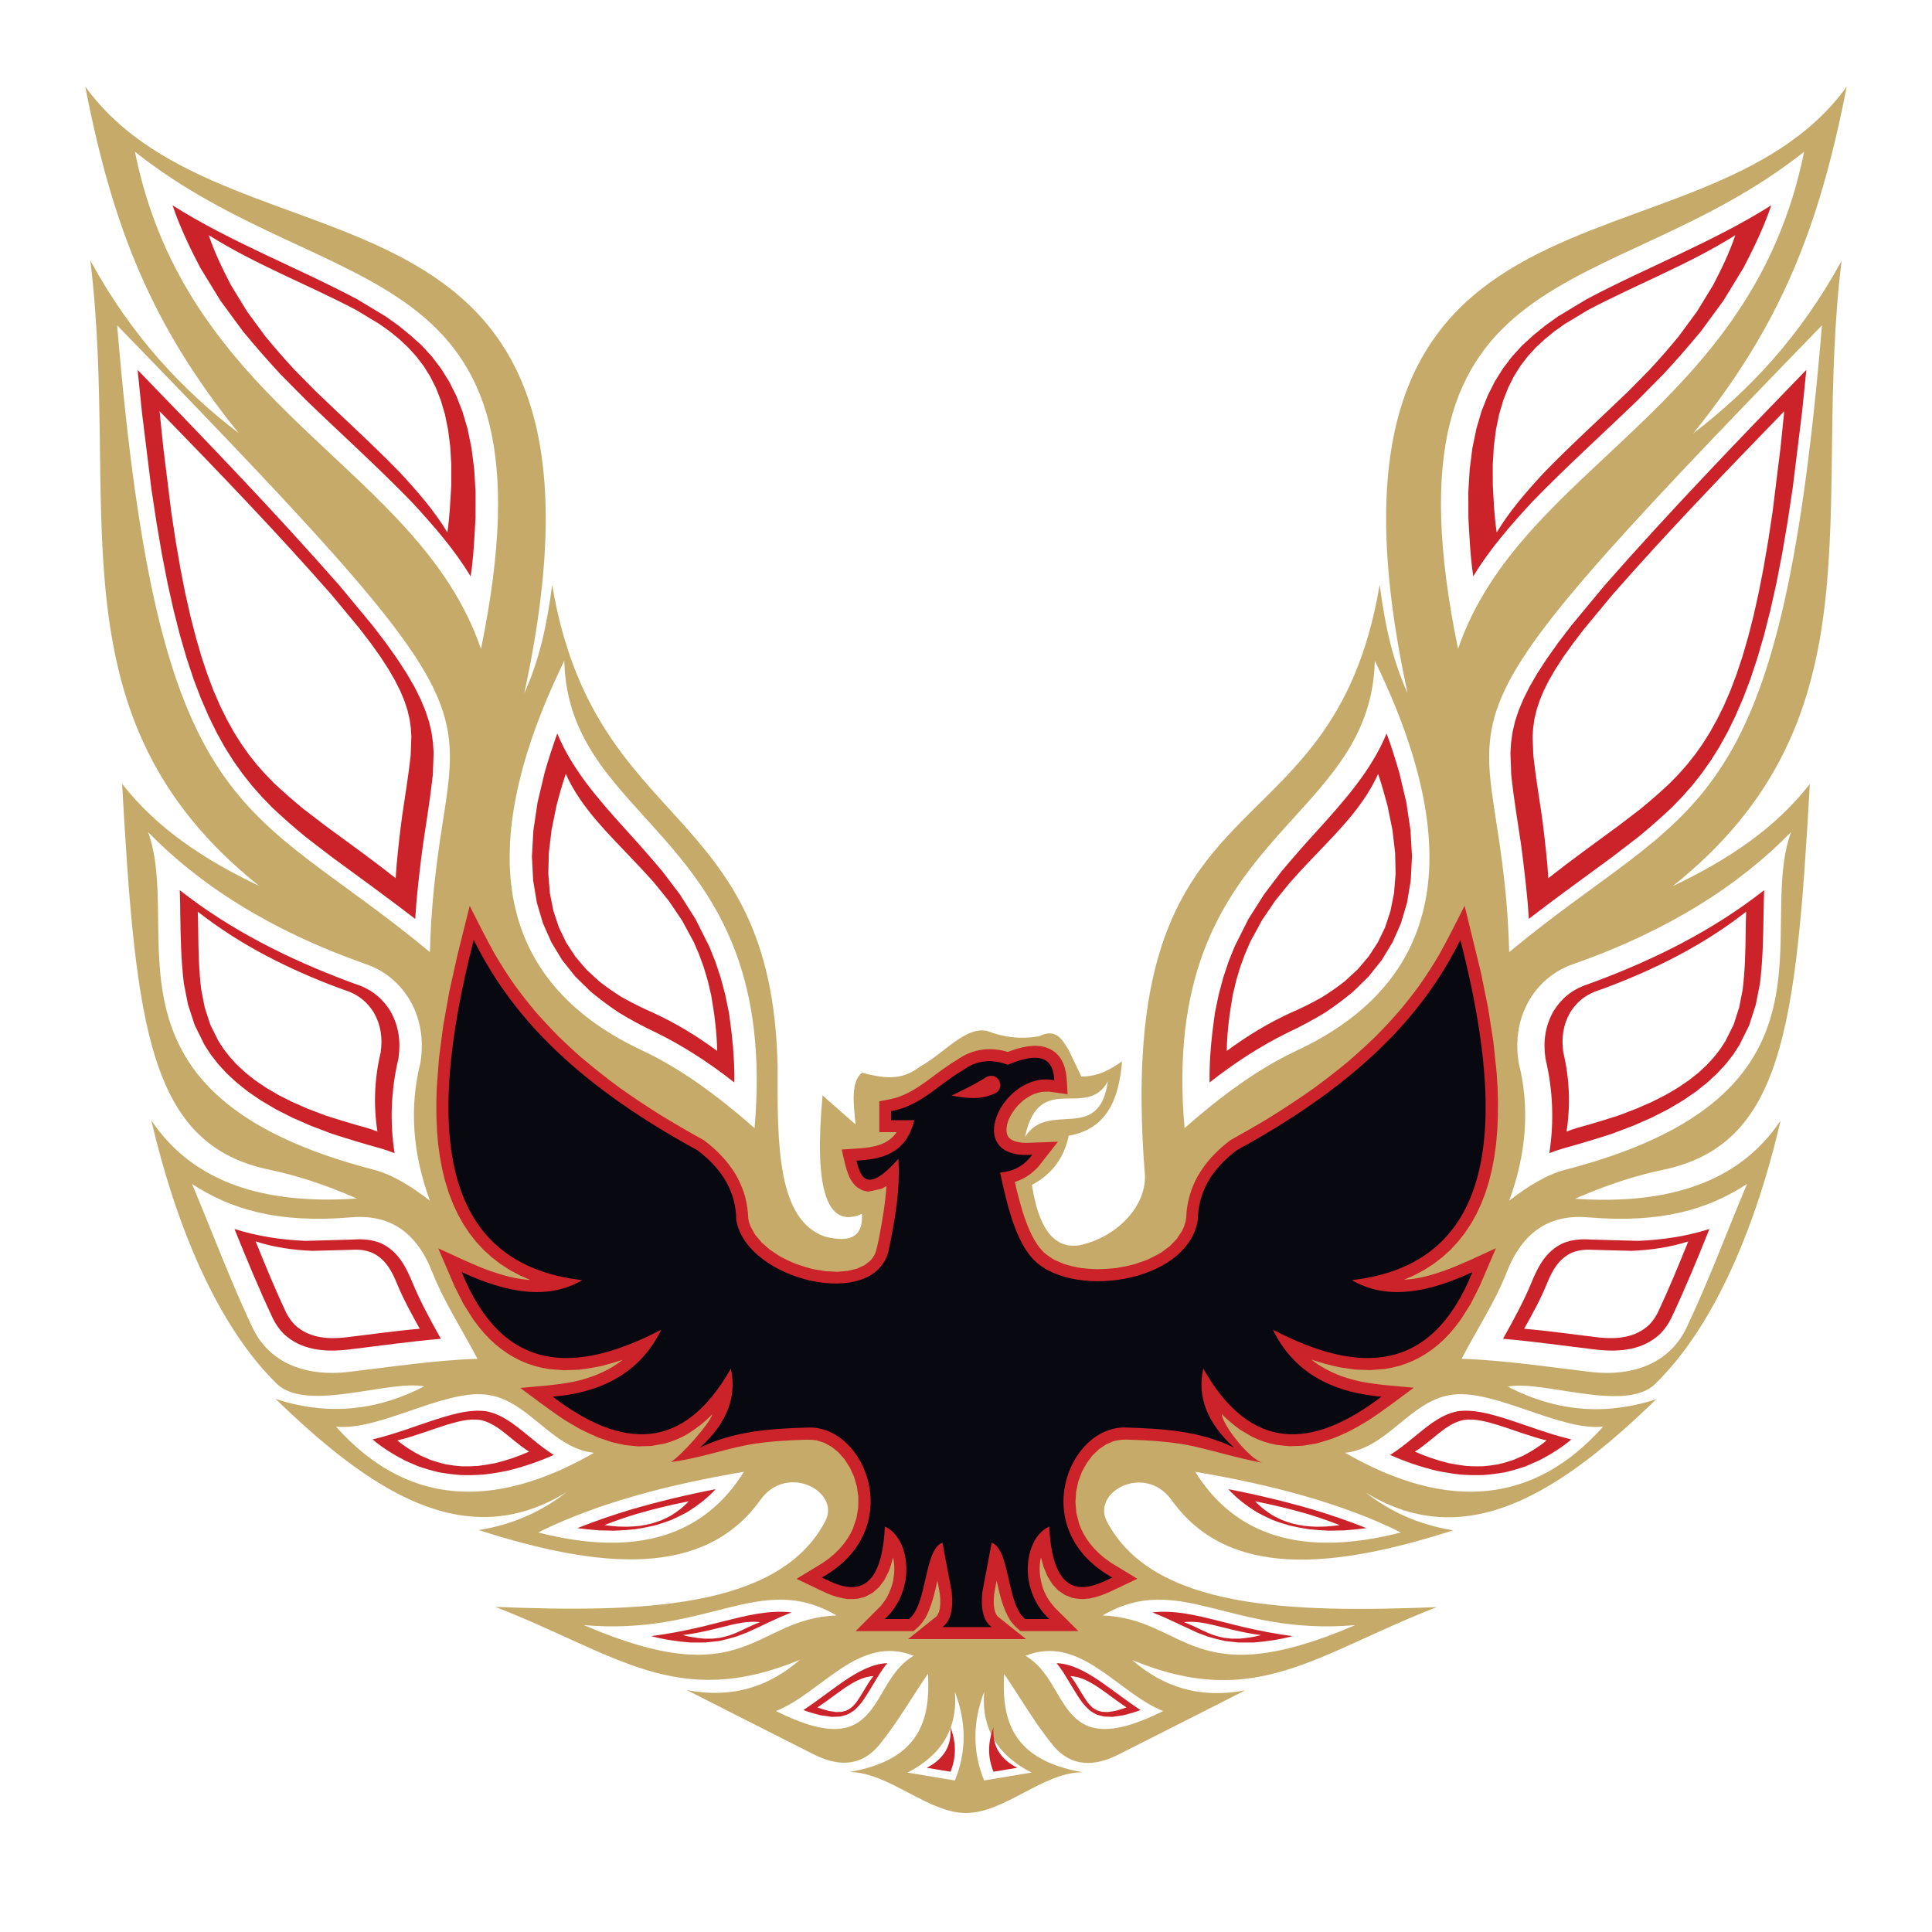 <?xml version="1.0" encoding="utf-8"?>
<!-- Generator: Adobe Illustrator 26.1.0, SVG Export Plug-In . SVG Version: 6.00 Build 0)  -->
<svg version="1.1" id="Laag_1" xmlns="http://www.w3.org/2000/svg" xmlns:xlink="http://www.w3.org/1999/xlink" x="0px" y="0px"
	 viewBox="0 0 2500 2500" style="enable-background:new 0 0 2500 2500;" xml:space="preserve">
<style type="text/css">
	.st0{fill-rule:evenodd;clip-rule:evenodd;fill:#C6AA6A;}
	.st1{fill-rule:evenodd;clip-rule:evenodd;fill:#CC2229;}
	.st2{fill-rule:evenodd;clip-rule:evenodd;fill:#080811;}
</style>
<g>
	<path class="st0" d="M1250,2346c49.3,0.3,100.2-53,151.1-52.7c-91.9-15.9-105-67.8-101.8-127.3c20.8,30.5,39.2,62.7,62.4,91.4
		c24.9,30.8,55.9,27.9,85.4,13.1c54.8-27.6,109.5-55.5,164.2-83.2c-59.1,11.3-106.6-4.6-146.2-39.2c159.6,66,237.2-7.6,394.1-68.5
		c-188.1,7.5-367.3,2.9-426.9-110.9c-20.1-38.3,49-75.6,83.7-27.7c73,102.3,208.8,89.2,364.5,39.2c-45.5-7.3-82.4-24.7-113.3-48.9
		c131.3,80.8,254.5-2.9,376-120.7c-61.7,20.1-125.4,18.1-192.1-16.3c44.2-9.1,152,34.3,190.6-3.4c79.1-77.1,132-209.9,162.4-340.9
		c-54.2,81.1-147,109.2-266,101.2c42.1-18.5,79.2-30.2,113.2-37.3c155.4-32.4,172.9-183,190.6-499.4
		c-45.1,58-107.3,98.9-177.3,132.1c272.9-217.7,179.2-487.4,218.4-809.2c-53.6,98.3-119.7,168.1-192.1,223.5
		c112.5-139.1,163-265.3,198.7-448.7c-189.4,261.6-722.8,71.8-568.2,784.7c-20.2-44.1-29.8-91.6-36.1-140.3
		c-62,367.8-346.5,228.5-303.8,763.5c2,41.3-37,81.5-85.4,91.4c-34,4.7-52.6-25.1-60.8-78.3c27.3-14.4,41.9-36.4,47.6-63.6
		c49.2-8.5,65.1-47,69-96.2c-15.1,10.5-31,19.8-52.6,19.6l-16.4-34.3c-8.5-13.5-16.1-28.5-37.8-18c-22.4,4.3-44.9,2.1-67.3-6.5
		c-28.1-7.2-58,30.5-87,45.7c-25.2,20.1-50.4,14.6-75.5,8.2c-14.6,12.2-10.8,40-8.2,66.9l-42.7-37.5c-11,118.3,4.2,173.7,50.9,153.3
		c2,30.1-16,37.5-47.6,29.4c-62.3-21.5-61.8-119.7-61.5-220.4c-6.9-345-237.1-299.4-291.7-623c-6.3,48.7-15.9,96.2-36.1,140.3
		C833.1,183.7,299.7,373.6,110.3,112C146,295.3,196.5,421.5,309,560.6c-72.4-55.4-138.6-125.2-192.1-223.5
		c39.1,321.7-54.5,591.5,218.4,809.2c-70-33.2-132.3-74.2-177.3-132.1c17.7,316.4,35.3,467,190.6,499.4c34,7.1,71.1,18.8,113.2,37.3
		c-119.1,8.1-211.8-20.1-266-101.2c30.5,131,83.4,263.8,162.4,340.9c38.6,37.6,146.4-5.7,190.6,3.4
		c-66.7,34.4-130.4,36.4-192.1,16.3c121.6,117.8,244.8,201.5,376.1,120.7c-30.9,24.2-67.8,41.6-113.3,48.9
		c155.8,50,291.5,63.1,364.6-39.2c34.8-47.9,103.8-10.6,83.8,27.7c-59.7,113.8-238.9,118.5-427,110.9
		c156.9,60.9,234.5,134.5,394.1,68.5c-39.6,34.6-87.1,50.5-146.2,39.2c54.7,27.7,109.4,55.6,164.2,83.2
		c29.5,14.8,60.5,17.7,85.4-13.1c23.2-28.7,41.6-60.9,62.4-91.4c3.2,59.5-9.9,111.4-101.8,127.3
		C1149.8,2293,1200.7,2346.2,1250,2346L1250,2346z M2334.5,196.4c-252.2,200-554.7,123.2-447.8,643.2
		C1968.3,602.1,2266.8,532.4,2334.5,196.4z M1952.9,1232c239.5-198.9,350.5-158.6,404.7-811C1790.3,1005.3,1943.1,877.1,1952.9,1232
		z M1952.9,1553.7c22.6-61.6,26.7-121.1,12.3-178.5c-10.3-62.8,24.1-112.1,70.8-127.7c124-43.7,215-102.5,281.6-170.8
		c-46.7,128.8,80.5,340.6-292.4,437C2001.1,1520.1,1977,1535,1952.9,1553.7z M2260.6,1532.1c-50.4,32.7-110.2,51.2-206.2,43.1
		c-49.1-4.1-84.1,18.6-104.6,70.8c-15.5,39.3-39,74.9-58.5,112.3c55.4,1.8,110.3,10.3,166.2,16.9c59.7,7,104.2-14,124.7-56.9
		C2211.1,1657.5,2234.5,1594.2,2260.6,1532.1L2260.6,1532.1z M1546.6,1904.5c51,81.8,137.3,111.6,266.2,78.5
		C1737.5,1945.6,1646.5,1921.4,1546.6,1904.5z M1740.5,1879.9c133.9,77,245.2,65.7,333.9-33.8c-55.7,5.6-137.5-47.2-193.1-41.6
		C1825.6,1810.2,1796.2,1874.3,1740.5,1879.9L1740.5,1879.9z M1532.8,1459.8c-33.4-383.2,241-387.8,246.2-604.8
		c127.5,262,75.9,421.9-101.6,504.7C1627.8,1383,1579.4,1418.7,1532.8,1459.8L1532.8,1459.8z M1273.5,2189.2
		c-15.1,39.7-15.1,77.9,0,114.7l61.3-10.2C1290.2,2270.9,1269.7,2236.1,1273.5,2189.2z M1326.9,2142.6
		c70.8-28.4,118.8,47.7,178.2,71.5C1365.1,2284.2,1386.3,2176.3,1326.9,2142.6L1326.9,2142.6z M1426.8,2090.4
		c98.7-57.8,164.6,26.6,326.9,12.5C1541.4,2194.1,1535.8,2094.6,1426.8,2090.4z M174.6,196.4c252.2,200,554.7,123.2,447.8,643.3
		C540.9,602.1,242.4,532.4,174.6,196.4L174.6,196.4z M556.3,1232c-239.5-198.9-350.5-158.5-404.7-811
		C718.9,1005.3,566,877.1,556.3,1232L556.3,1232z M556.3,1553.7c-22.6-61.6-26.7-121.1-12.3-178.5c10.3-62.8-24.1-112.1-70.8-127.7
		c-124-43.7-215.1-102.5-281.6-170.8c46.7,128.8-80.5,340.6,292.4,437C508.1,1520.1,532.2,1535,556.3,1553.7L556.3,1553.7z
		 M248.5,1532.1c50.4,32.7,110.2,51.2,206.2,43.1c49.1-4.1,84.1,18.6,104.6,70.8c15.5,39.3,39,74.9,58.5,112.3
		c-55.4,1.8-110.3,10.3-166.2,16.9c-59.7,7-104.3-14-124.7-56.9C298.1,1657.5,274.7,1594.2,248.5,1532.1L248.5,1532.1z
		 M962.6,1904.5c-51,81.8-137.3,111.6-266.2,78.5C771.6,1945.6,862.7,1921.4,962.6,1904.5z M768.7,1879.9
		c-133.9,77-245.2,65.7-333.9-33.8c55.7,5.6,137.5-47.2,193.1-41.6S713,1874.3,768.7,1879.9L768.7,1879.9z M976.4,1459.8
		c33.3-383.2-241.1-387.8-246.2-604.8c-127.5,262-75.9,421.9,101.6,504.7C881.4,1383,929.7,1418.7,976.4,1459.8L976.4,1459.8z
		 M1235.6,2189.2c15.1,39.7,15.1,77.9,0,114.7l-61.3-10.2C1219,2270.9,1239.4,2236.1,1235.6,2189.2z M1182.3,2142.6
		c-70.8-28.4-118.8,47.7-178.2,71.5C1144.1,2284.2,1122.9,2176.3,1182.3,2142.6L1182.3,2142.6z M1082.4,2090.4
		c-98.8-57.8-164.6,26.6-326.9,12.5C967.7,2194.1,973.4,2094.6,1082.4,2090.4z M1326.3,1471.3c18.2-87,79.7-21.5,107.3-72.1
		C1421.9,1480.9,1356.8,1422.7,1326.3,1471.3z"/>
	<path class="st1" d="M1147,1534.8l-6.2,3.5l-17.3,3.7l-7.2-1.6c-3.2-1.4-6.2-3.3-8.9-5.5c-3.5-3.5-6.3-7.6-8.4-12
		c-4.9-11.2-7-23.5-9.8-35.4l24.3-1.6c15.9-1.4,31.5-4,43-16c1.4-1.6,2.6-3.2,3.8-4.9h-22.5v-39.9c7.3-1.4,14.6-2.7,21.7-4.6
		c14.9-4.7,27.2-12.5,39.7-21.6c12.8-9.4,25.3-19.2,39-27.3c10-7.3,21.7-11.9,34-13.5c10.7-1.1,21.5-0.1,31.8,3.1
		c12.1-4.6,23.8-7.9,36.7-8l6.7,0.6c7.1,1.4,12.2,3.5,18,7.9l4.6,4.6c5.3,6.9,7.8,13.5,9.4,22c1.3,9.1,1.5,18.4,2,27.6l-24.2-3.4
		l-8.7,0.3c-4.4,0.8-8.6,2.1-12.7,3.8c-4.1,2.1-8.1,4.6-11.8,7.4l-6.9,6.5c-8.5,9.9-17.1,23.5-14,37.2l1.7,3.5
		c4.6,5.4,10.5,6.4,17.3,7.4l6,0.3l40.8-1.5l-25.6,32.7c-8.5,8.8-18.2,15.8-30.1,19.3c2.9,13,6.3,26,10.2,38.8
		c5.3,16.6,11.5,33,22.3,46.9l5,5.5c4.6,3.9,8.8,6.8,14,9.8l11.9,5.1c7,2.2,13.6,3.8,20.8,5.1c7.8,1,15.3,1.6,23.2,1.8
		c8.1-0.2,16.1-0.7,24.1-1.6c8.1-1.3,15.7-2.9,23.6-5l14.8-5.1c6.9-3,13.2-6.3,19.7-10.1l11-8.2l8.9-9.2l6.7-10.1l2.5-5.4
		c1.4-4.3,3-8.5,3.1-13l0.5-7.4c1.7-15.8,6.5-31.2,14.2-45.1c5.1-8.9,10.9-16.8,17.7-24.5c6.5-7,13.2-13.2,20.6-19.1l4.1-3.2
		c15.1-8.4,30.2-17,45-25.8c21.6-13.2,42.8-27.2,63.5-41.8c14.6-10.7,28.9-21.8,42.8-33.3c12.5-10.7,24.6-21.7,36.5-33.2
		c10.6-10.7,20.9-21.7,30.8-33.1c9-10.7,17.6-21.7,25.9-33c9.4-13.4,18.2-27.1,26.4-41.2c11.3-20.3,21.6-41.2,32.2-61.9l21.4,87.6
		l9.1,45.2l6.7,43l4.3,40.8l1.2,19.5l0.5,19l-0.2,18.4l-0.8,17.8l-1.5,17.2l-2.3,16.6l-3,16l-3.8,15.4l-4.6,14.7l-5.4,14.1
		l-6.2,13.4l-7.1,12.7l-8,12l-8.8,11.2l-9.7,10.5l-10.6,9.6l-11.5,8.8l-12.3,7.9l-13.2,7l-12.7,5.5c17.5-0.8,35.2-5.8,51.7-11.5
		c23-8.4,45-19.1,67.3-29.3l-21.1,49.2l-11.6,22.9l-12.7,20.1l-6.8,9l-7,8.4l-7.3,7.7l-7.6,7l-7.9,6.3l-8.2,5.7l-8.4,5l-8.6,4.3
		l-8.8,3.6l-9,3l-9.2,2.3l-9.4,1.7l-19.1,1.5l-19.5-0.7l-19.9-2.9c-12.4-2.6-24.7-5.9-36.7-10c12,9.5,25,16.2,39.3,21.6
		c8.2,2.8,16.3,5.1,24.8,6.9c22.6,4.4,45.6,5.7,68.4,7.9c-19.3,14.3-38.3,28.9-58.4,42.1c-8.5,5.2-16.9,10-25.7,14.6l-17.1,7.6
		c-8.5,3.1-16.8,5.7-25.6,8l-17,2.8l-16.9,0.6l-16.7-1.7l-8.2-1.8l-8.2-2.4l-8-3l-7.9-3.6l-15.3-9.1c-8.3-6.1-16.2-12.5-23.4-20
		c0.9,14.7,36.5,58.9,52.7,63.1c-34.9-6.7-57.7-14.3-90.9-21.8c-21.2-4.4-42.5-6.4-64.2-7.5c-7.3-0.3-14.7-0.6-22.1-0.8
		c-5.3,0.1-10.5,0.8-15.6,2.1l-9.7,4.2l-9.2,6.2l-8.5,8.2l-7.4,9.9l-6.2,11.3l-4.6,12.4l-2.8,13.2l-0.9,13.6l1.2,13.8l3.5,13.8
		l2.7,6.8l3.3,6.7l4,6.6l4.7,6.5l5.4,6.3l6.3,6.2l7.1,6l8,5.7l33.9,20.6c-11.1,5.3-22.2,10.7-33.3,15.9c-9.3,4.3-18.2,7.6-28.3,9.6
		l-8.7,0.8c-4.7-0.1-9.4-0.6-14-1.6l-9.4-3.7l-8.8-6l-7.7-8.3l-6.3-10.3l-5-12.3l-3.2-11.7c-3.3,13.7-1.5,27.8,3,41
		c2,5.1,4.3,9.6,7.3,14.3c2.5,3.5,5,6.7,7.8,9.9l30.3,30.1c-25,0-49.9-0.1-74.9,0l-7.2-6.4l-5.7-6.9c-10.1-15.9-13.9-33.9-18-51.9
		l-3.2,17.1c-0.7,8.6-1.6,22,4.5,29.1l36.8,29.4H1175l36.8-29.4c5-5.8,5-15.4,4.9-22.6c-0.4-8.1-2.2-15.7-3.7-23.6
		c-3.8,16.7-7.4,33.1-15.6,48.3c-2.5,3.9-4.9,7.1-8.1,10.6l-7.2,6.4c-25,0-49.9,0-74.9,0l33.2-33.3c2.6-3.3,4.9-6.6,7.1-10.2
		c3.9-7.3,6.5-14,8.3-22.1c1.7-9.9,2.2-19.9-0.2-29.8c-1.5,6.2-3.3,12.1-5.6,18.1l-5.7,11.3l-7,9.3l-8.3,7.2l-9.2,4.9l-9.5,2.6
		c-4.5,0.5-9.1,0.6-13.7,0.4c-6.7-0.9-13.4-2.5-19.8-4.7c-5.2-2-10.4-4.2-15.5-6.7l-30.6-14.7l33.9-20.6l8-5.7l7.1-6l6.3-6.2
		l5.5-6.3l4.7-6.5l4-6.6l3.3-6.7l4.7-13.7l2.3-13.8l0.2-13.8l-1.9-13.4l-3.7-12.8l-5.4-11.9l-6.8-10.6l-8-9.1l-8.9-7.2l-9.5-5.2
		l-9.9-3.1c-4.9-0.7-9.8-0.9-14.7-0.8c-24.8,0.8-49.4,2.2-73.9,6.6c-36.3,7-62.1,17.3-100.2,22.3c12.7-6.9,51.8-51.1,53.9-61.9
		c-9.2,9.8-19.6,17.6-30.9,24.9l-7.7,4.3l-7.9,3.6l-8,3l-8.2,2.4l-16.6,2.9l-16.8,0.5l-17-1.7l-17-3.8l-17.1-5.8
		c-8.7-3.7-17.3-7.7-25.7-12.1l-17.2-10.1c-20.1-13.2-39.1-27.8-58.4-42.1c22.9-2.2,45.9-3.5,68.4-7.9l10.3-2.4
		c19.7-5.5,37.7-13.3,53.8-26.1c-8.8,2.9-17.7,5.5-26.6,7.8c-9.9,2.1-19.9,3.8-29.9,5l-19.5,0.7l-19.1-1.5l-9.4-1.7l-9.2-2.3l-9-3
		l-8.8-3.6l-8.6-4.3l-8.4-5l-8.1-5.7l-7.9-6.3l-7.6-7l-7.3-7.7l-7-8.4l-6.8-9l-12.7-20.1l-11.6-22.9l-21.1-49.2
		c22.3,10.1,44.3,20.9,67.3,29.3c16.5,5.7,34.2,10.7,51.7,11.5l-12.7-5.5l-13.2-7l-12.3-7.9l-11.5-8.8l-10.6-9.6l-9.7-10.5
		l-8.8-11.2l-7.9-12l-7.1-12.7l-6.2-13.4l-5.4-14.1l-4.6-14.7l-3.8-15.4l-3-16l-2.3-16.6l-1.5-17.2l-0.8-17.8l-0.1-18.4l0.5-19
		l3-39.7l5.5-41.9l7.9-44.1l10.3-46.3l16-64.2c10.6,20.7,20.8,41.6,32.2,61.9c8.2,14.1,17,27.8,26.4,41.2
		c8.3,11.3,16.8,22.2,25.8,33c10,11.4,20.2,22.3,30.8,33.1c8.8,8.5,17.7,16.7,26.8,24.9c17,14.5,34.5,28.4,52.5,41.6
		c16.3,11.6,33,22.7,49.9,33.4c19.3,11.9,38.8,23.2,58.7,34.2l7.4,5.8c13.2,11.1,24.1,23,33.3,37.8c4.4,7.6,7.8,15,10.7,23.3l2.1,7
		c2.2,9.1,3.6,18,3.8,27.4l1.1,4.9l1.9,5.3l5.8,10.5l8.4,10.1l10.7,9.4l12.6,8.4c7.1,3.9,14,7.2,21.5,10.2c7.7,2.7,15.2,5,23.1,6.9
		l15.4,2.5l14.8,0.7l13.6-1.2l11.9-2.9l9.8-4.5l7.5-5.9l2.9-3.5l2.4-3.9l1.9-4.5c1.8-6.6,3.1-13.1,4.4-19.7
		C1142,1577.8,1145.7,1556.4,1147,1534.8L1147,1534.8z"/>
	<path class="st2" d="M1162.5,1499.6c2.6,38.6-4.2,77.7-12.3,117.2c-16.7,80.6-184.9,40.4-197.5-38.3c-0.3-35.1-17.1-65.1-50.3-90.1
		C735.9,1397.7,658.1,1307,613,1216.3c-65.9,255.5-38.7,419.6,140.4,440.2c-44.9,26.4-98.5,16.3-156-10.4
		c53.4,131.4,146.7,132.6,258.2,74.5c-26,53.6-74,81-140.4,86.7c89.4,68,168.9,72.4,230.5-36.4c8.2,36.6-5.1,70.7-39.9,102.3
		c44-21.5,91.4-24.6,140.4-26c74.4-2.1,127.8,132.2,17.3,194.1c23.2,11.1,76.5,40.9,81.5-65.9c32,13.8,41.9,80.5,0,119.6h31.2
		c23.9-18.7,19.4-90.5,43.3-98.8l12.1,64.1c2.3,22.6-1.8,37.6-12.1,45.1h63.7c-10.3-7.4-14.4-22.5-12.1-45.1l12.1-64.1
		c23.9,8.3,19.4,80.1,43.3,98.8h31.2c-41.9-39.1-31.9-105.8,0-119.6c4.9,106.8,58.3,76.9,81.5,65.9c-110.5-61.9-57-196.2,17.3-194.1
		c49,1.4,96.4,4.5,140.4,26c-34.8-31.6-48-65.6-39.9-102.3c61.7,108.8,141.1,104.4,230.5,36.4c-66.4-5.7-114.4-33-140.4-86.7
		c111.5,58.1,204.9,56.9,258.2-74.5c-57.5,26.7-111.1,36.8-156,10.4c179.1-20.6,206.2-184.7,140.4-440.2
		c-45.2,90.7-123,181.4-289.4,272.1c-33.2,25-49.9,55-50.3,90.1c-13.4,83.4-168.1,103.7-215.3,48.5c-18.7-21.9-29.6-57.5-40.6-109.7
		c15.7-1.4,30-7.3,41.6-23.1c-93.1,7-38.2-109.5,28.5-96.4c-1.1-26.5-15.8-38.8-60.1-20c-21.3-8-40.6-5.7-57.8,6.9
		c-31.1,17.7-54.5,46.3-93.3,53.2v11.6h30.1c-10.7,43.3-41.3,50.4-74.8,52.4C1114.1,1526.7,1123.9,1542.9,1162.5,1499.6
		L1162.5,1499.6z"/>
	<path class="st1" d="M545.6,446.9l13.1,14.3l11.8,15.5l10.6,16.9l9.3,18.5l8,20.3l6.6,22.5l5.1,24.8l3.5,27.3l1.8,30.1l-0.1,33
		c-1.4,25.2-2.5,50.8-6.3,75.8c-21-35-48.5-66.3-76.1-96.2c-44.2-45.6-91.3-88-137-132.1l-33.7-34.1c-16.4-17.7-32.3-36-47.7-54.6
		l-29.1-39.6l-26.3-42.9c-13.7-26.3-26.3-52.5-35.8-80.6c75.7,47.7,159.8,79.5,238.6,121.3l36.9,22.2l16.7,11.9l15.5,12.6
		L545.6,446.9L545.6,446.9z M528,449.5l10.5,11.5l9.5,12.4l8.5,13.5l7.5,14.8l6.4,16.3l5.3,18l4.1,19.9l2.8,21.9l1.4,24.1l-0.1,26.4
		c-1.2,20.2-2,40.7-5,60.7c-16.8-28.1-38.8-53.1-60.9-77.1c-35.4-36.5-73.2-70.5-109.7-105.8l-27-27.4
		c-13.2-14.2-25.9-28.8-38.2-43.8l-23.3-31.7l-21-34.3c-10.9-21-21.1-42-28.7-64.6c60.6,38.2,128,63.7,191.2,97.1l29.5,17.8
		l13.4,9.5l12.4,10.1L528,449.5z M429.5,1109.1l-33.1-25.4c-15.2-12.4-29.9-25.3-44.2-38.8l-13.4-13.8l-12.8-14.5l-12.2-15.4
		l-11.7-16.5L290.9,967l-10.7-19.3l-10.3-21l-9.9-22.9l-9.5-24.9l-9-27.2l-8.6-29.6l-8.2-32.2l-7.8-34.9l-7.4-37.9l-7-41l-6.7-44.2
		L183.6,533l-5.5-54.3c88.8,91.6,177.3,183.5,261.4,279.3l42.7,51.5l17.2,22.5l14.6,20.6l12.3,18.9l10,17.3l8,16l6.2,14.9l4.6,14
		l3.2,13.5l1.9,13.3l0.9,13.4l-1,28.4c-3.3,30.5-8.3,60.7-12.8,91c-3.4,25.2-6.3,50.4-8.6,75.7l-1.4,20.1
		C501.8,1161.7,465.5,1135.6,429.5,1109.1L429.5,1109.1z M420.5,1068.1l-28.2-21.6c-12.9-10.6-25.4-21.6-37.6-33l-11.4-11.7
		l-10.9-12.3L322,976.4l-9.9-14l-9.5-15.1l-9.1-16.4l-8.8-17.8l-8.4-19.4l-8-21.2l-7.7-23.1l-7.3-25.2l-7-27.4l-6.7-29.7l-6.3-32.2
		l-6-34.9l-5.7-37.6l-10.4-84.1l-4.7-46.2C282.1,609.8,357.4,688,429,769.6l36.3,43.8l14.6,19.1l12.5,17.5l10.4,16.1l8.5,14.7
		l6.8,13.6l5.3,12.7l3.9,12l2.7,11.5l1.6,11.3l0.7,11.4l-0.9,24.2c-2.8,25.9-7.1,51.6-10.9,77.4c-2.9,21.4-5.3,42.9-7.3,64.4
		l-1.2,17.1C482.1,1112.8,451.2,1090.6,420.5,1068.1L420.5,1068.1z M252,1326.6l12.6,25.5l8.1,12.5l9.6,12.3l11.1,12.1l12.9,11.9
		l14.8,11.8l16.9,11.5l19.1,11.3l21.5,10.9l24,10.5l26.7,10.1c21.6,7,43,13.5,64.9,19.5c5.6,1.7,11,3.6,16.4,5.7
		c-6.4-40.8-4.6-82.4,5-122.5c3.1-22,0.5-42-10.5-61.4c-9.5-15.2-21.5-25.6-38-32.4l-15.4-5.6c-78.4-29.3-153.1-66.6-219.1-118.4
		c0.5,11.1,0.6,22.2,0.7,33.3c0.4,29.4,1.1,58.1,4.6,87.3l5.4,27.5L252,1326.6z M272.1,1325.9l10.6,21.3l6.8,10.4l8,10.3l9.3,10.1
		l10.8,10l12.4,9.8l14.1,9.6l16,9.4l18,9.1l20.1,8.8l22.3,8.5c18,5.9,36,11.3,54.2,16.3c4.7,1.4,9.2,3,13.7,4.8
		c-5.3-34.1-3.9-68.9,4.2-102.5c2.6-18.4,0.4-35.1-8.8-51.4c-7.9-12.7-17.9-21.4-31.8-27.1l-12.9-4.6c-65.6-24.5-128-55.7-183.2-99
		c0.4,9.3,0.5,18.6,0.6,27.9c0.3,24.6,0.9,48.6,3.9,73l4.5,23L272.1,1325.9L272.1,1325.9z M569.7,1730.9l0.8,1.5
		c-40.8,3.5-81.5,9.4-122.1,14.2c-29.4,3-59.1,0.4-81.5-20.8c-5.7-5.9-10.4-12.7-14-20.1c-17.8-37.9-33.8-76.6-49.5-115.4
		c30.2,9.6,60.5,14,92.1,15.4l61.2-1.7c12.7-0.9,24-0.1,35.9,4.6c22.3,10.1,32.7,30.3,41.5,52C544.3,1685,556.8,1707.9,569.7,1730.9
		L569.7,1730.9z M542.5,1718.2l0.7,1.2c-32.5,2.8-64.7,7.5-97.1,11.3c-23.4,2.4-47,0.3-64.8-16.5c-4.5-4.7-8.3-10.1-11.2-16
		c-14.2-30.1-26.8-60.9-39.3-91.8c24,7.7,48.1,11.1,73.2,12.2l48.7-1.3c10.1-0.7,19.1-0.1,28.5,3.6c17.8,8.1,26,24.1,33,41.3
		C522.3,1681.7,532.3,1699.9,542.5,1718.2L542.5,1718.2z M816.3,1953.4c36.1-10.5,72.7-19.3,109.7-26.4
		c-10.8,11.8-23.2,21.2-36.7,29.6c-6.7,3.7-13.4,7-20.4,10.1c-7.5,2.9-14.8,5.3-22.4,7.4c-8.2,1.9-16.3,3.4-24.6,4.7
		c-9,1-17.8,1.6-26.9,1.9l-19.2-0.4c-9.6-0.7-19.1-1.6-28.7-2.9C769.8,1968.4,792.9,1960.4,816.3,1953.4L816.3,1953.4z
		 M824.2,1958.9c22.1-6.4,44.4-11.8,67-16.2c-6.6,7.2-14.2,13-22.4,18.1c-4.1,2.3-8.2,4.3-12.5,6.2c-4.6,1.8-9,3.2-13.7,4.6
		c-5,1.2-10,2.1-15,2.9c-5.5,0.6-10.9,0.9-16.4,1.1l-11.7-0.3c-5.9-0.4-11.7-1-17.5-1.8C795.7,1968.1,809.9,1963.2,824.2,1958.9
		L824.2,1958.9z M569.5,1835c19.3-5.8,39.6-11.6,59.9-8.8c12.4,2.5,22,7.7,32.4,14.7c18.7,13.3,35.3,29.6,54.8,41.8
		c-19.4,8.6-39.6,15.5-60.3,20.5c-10.3,2.1-20.3,3.7-30.8,4.9c-9.9,0.7-19.4,0.9-29.3,0.6c-9.4-0.7-18.7-1.9-27.9-3.5
		c-9.1-2.1-18-4.7-26.8-7.7l-17.3-7.5c-14.8-7.7-29.4-16.5-42.1-27.4C511.9,1855.6,540.5,1844.1,569.5,1835L569.5,1835z
		 M577.7,1843.8c14-4.2,28.8-8.4,43.5-6.4c9,1.8,16,5.6,23.6,10.6c13.6,9.7,25.7,21.5,39.8,30.4c-14.1,6.3-28.8,11.3-43.8,14.9
		c-7.5,1.5-14.8,2.7-22.3,3.6c-7.2,0.5-14.1,0.7-21.3,0.5c-6.8-0.5-13.6-1.4-20.3-2.6c-6.7-1.5-13-3.4-19.5-5.6l-12.6-5.4
		c-10.8-5.6-21.3-12-30.6-19.9C535.9,1858.7,556.6,1850.4,577.7,1843.8L577.7,1843.8z M704.8,999.5l-9.2,38.8l-5.4,36.2l-1.9,33.7
		l1.6,31.2l4.8,28.8l7.9,26.6l10.9,24.6l13.9,22.9l17,21.3l20.1,19.7c11.6,9.6,23.6,18.5,36.1,26.9c15.6,9.5,31.7,18.1,48.3,25.9
		c36.1,17.7,69.7,39.8,101.3,64.6c0.5-30.4-2.6-60-6.9-90l-4.9-23.7l-5.9-22.1l-6.9-20.7l-7.8-19.4l-17.8-35.5l-20.3-32l-22.3-29.4
		c-15.5-18.5-31.5-36.7-47.8-54.5c-34-37.7-68.9-76.7-88.5-124.3C715.2,965.7,709.7,982.5,704.8,999.5L704.8,999.5z M720.1,1042.5
		l-6.4,31.5l-3.5,29.3l-0.7,27.2l2,25.1l4.6,23.1l7.1,21.3l9.4,19.6l11.8,18.1l14.2,16.7l16.7,15.4c9.7,7.6,19.3,14.3,29.8,20.8
		c12.9,7.2,26.1,13.8,39.6,19.7c29.5,13.4,57.2,30.4,83.3,49.6c-0.4-24.5-3.6-48.3-7.8-72.4l-4.5-19l-5.3-17.7l-6.1-16.5l-6.7-15.5
		l-15.3-28.2l-17.2-25.3l-18.7-23.1c-13-14.6-26.3-28.7-39.9-42.8c-28.3-29.5-57.5-60.2-74.4-98
		C727.6,1015,723.6,1028.7,720.1,1042.5L720.1,1042.5z M1076.1,2221.6l10.9-0.4l8.4-2.2c3.8-1.7,6.7-3.5,10.1-6
		c3.4-3,6.2-6.1,9.1-9.6c9.1-12.5,16.4-26.2,24.7-39.2c2.8-4.1,5.6-8.3,8.8-12.1c-20.6,0.9-39.1,12-55.8,23.1
		c-17.8,12.3-34.7,25.7-52.7,37.6c7.4,2.8,14.8,4.9,22.4,6.8L1076.1,2221.6L1076.1,2221.6z M1082,2215.4l7.3-0.3l5.6-1.5
		c2.5-1.2,4.5-2.3,6.8-4c2.3-2,4.1-4,6.1-6.4c6.1-8.3,10.9-17.5,16.5-26.2c1.9-2.7,3.7-5.5,5.9-8.1c-13.8,0.6-26.1,8-37.3,15.4
		c-11.9,8.2-23.2,17.2-35.2,25.1c5,1.9,9.9,3.3,15,4.6L1082,2215.4z M966.9,2106.2c5.5-2.6,10.9-5,16.5-7.2
		c-16.3-1.8-32.2,2.3-47.9,6.2c-5.4,1.4-10.8,2.7-16.2,4c-11.9,2.8-23.7,5.1-35.8,6.6c9.2,2.5,18.4,3.8,27.8,4.6h10.8l9.5-1.1
		c4.3-0.9,8.3-1.9,12.5-3.2l7.7-2.9C956.9,2111,961.9,2108.6,966.9,2106.2L966.9,2106.2z M994.3,2099.5c9.8-4.7,19.9-9.1,30-13.1
		c-29.6-3.3-58.5,4.2-87.1,11.3c-9.8,2.5-19.6,5-29.5,7.4c-21.6,5-43.1,9.3-65.2,12c16.7,4.5,33.5,6.9,50.7,8.3h19.6l17.2-1.9
		c7.7-1.5,15.2-3.5,22.7-5.8l14-5.3C976,2108.3,985.2,2103.9,994.3,2099.5L994.3,2099.5z M1229.9,2235.1c7.6,19.9,7.6,39.1,0,57.5
		l-30.7-5.1C1221.5,2276.1,1231.8,2258.6,1229.9,2235.1L1229.9,2235.1z M1969.8,446.9l-13.1,14.3l-11.8,15.5l-10.6,16.9l-9.3,18.5
		l-8,20.3l-6.6,22.5l-5.1,24.8l-3.5,27.3l-1.8,30l0.1,33c1.4,25.2,2.5,50.8,6.3,75.8c21-35,48.5-66.3,76.1-96.2
		c44.2-45.6,91.3-88,137-132.1l33.7-34.1c16.4-17.7,32.3-36,47.7-54.6l29.1-39.6l26.2-42.9c13.7-26.3,26.3-52.5,35.8-80.6
		c-75.7,47.7-159.8,79.5-238.6,121.3l-36.9,22.2l-16.7,11.9l-15.5,12.6L1969.8,446.9L1969.8,446.9z M1987.5,449.5L1977,461
		l-9.5,12.4l-8.5,13.5l-7.4,14.8l-6.4,16.3l-5.3,18l-4.1,19.9l-2.8,21.9l-1.4,24.1l0.1,26.4c1.1,20.2,2,40.7,5,60.7
		c16.8-28.1,38.8-53.1,60.9-77.1c35.4-36.5,73.2-70.5,109.7-105.8l27-27.4c13.2-14.2,25.9-28.8,38.2-43.8l23.3-31.7l21-34.3
		c10.9-21,21.1-42,28.7-64.6c-60.6,38.2-128,63.7-191.1,97.1l-29.5,17.8l-13.4,9.5l-12.4,10.1L1987.5,449.5L1987.5,449.5z
		 M2086,1109.1l33.1-25.4c15.2-12.4,29.9-25.3,44.2-38.8l13.4-13.8l12.8-14.5l12.2-15.4l11.7-16.5l11.2-17.8l10.7-19.3l10.3-21
		l9.9-22.9l9.5-24.9l9-27.2l8.6-29.6l8.2-32.2l7.8-34.9l7.4-37.9l7-41l6.7-44.2l12.2-98.9l5.5-54.3
		c-88.8,91.6-177.3,183.5-261.4,279.3l-42.7,51.5l-17.2,22.5l-14.6,20.6l-12.3,18.9l-10,17.3l-8,16l-6.2,14.9l-4.6,14l-3.1,13.5
		l-1.9,13.3l-0.9,13.4l1,28.4c3.2,30.5,8.3,60.7,12.8,91c3.4,25.2,6.2,50.3,8.6,75.7l1.4,20.1
		C2013.6,1161.7,2050,1135.6,2086,1109.1L2086,1109.1z M2094.9,1068.1l28.2-21.6c12.9-10.6,25.5-21.5,37.6-33l11.4-11.7l10.9-12.3
		l10.4-13.1l9.9-14l9.5-15.1l9.1-16.4l8.8-17.8l8.4-19.4l8-21.2l7.7-23.1l7.3-25.2l7-27.4l6.6-29.7l6.3-32.2l6-34.9l5.7-37.6
		l10.4-84.1l4.7-46.2c-75.5,77.9-150.9,156.1-222.4,237.6l-36.3,43.8l-14.6,19.1L2023,850l-10.4,16.1l-8.5,14.7l-6.8,13.6l-5.2,12.7
		l-3.9,12l-2.7,11.5l-1.6,11.3l-0.7,11.4l0.9,24.2c2.8,25.9,7.1,51.6,10.9,77.4c2.9,21.5,5.3,42.8,7.3,64.4l1.2,17.1
		C2033.4,1112.8,2064.3,1090.6,2094.9,1068.1L2094.9,1068.1z M2263.5,1326.6l-12.6,25.5l-8.1,12.5l-9.6,12.3L2222,1389l-12.9,11.9
		l-14.8,11.8l-16.9,11.5l-19.1,11.3l-21.5,10.9l-24,10.5l-26.7,10.1c-21.5,7-43.1,13.5-64.9,19.5c-5.6,1.7-11,3.6-16.4,5.7
		c6.4-41.1,4.7-82.1-5-122.5c-3.1-22-0.5-42,10.5-61.4c9.5-15.2,21.4-25.6,38-32.4l15.4-5.6c78.4-29.3,153.1-66.6,219.1-118.4
		c-0.5,11.1-0.6,22.2-0.8,33.3c-0.4,29.4-1.1,58.1-4.6,87.3l-5.4,27.5L2263.5,1326.6L2263.5,1326.6z M2243.3,1325.9l-10.6,21.3
		l-6.8,10.4l-8,10.3l-9.3,10.1l-10.7,10l-12.4,9.8l-14.1,9.6l-16,9.4l-18,9.1l-20.1,8.8l-22.3,8.5c-18,5.9-36,11.3-54.2,16.3
		c-4.7,1.4-9.2,3-13.7,4.8c5.3-34.3,3.9-68.7-4.2-102.5c-2.6-18.4-0.4-35.1,8.7-51.4c7.9-12.7,17.9-21.4,31.8-27.1l12.9-4.6
		c65.6-24.5,128-55.7,183.2-99c-0.4,9.3-0.5,18.6-0.6,27.9c-0.3,24.6-0.9,48.6-3.9,73l-4.5,23L2243.3,1325.9L2243.3,1325.9z
		 M1945.7,1730.9l-0.8,1.5c40.8,3.5,81.4,9.4,122.1,14.2c29.4,3,59.1,0.4,81.5-20.8c5.7-5.9,10.5-12.7,14.1-20.1
		c17.9-37.9,33.8-76.6,49.4-115.4c-30.2,9.6-60.5,14-92.1,15.4l-61.2-1.7c-12.7-0.9-24-0.1-35.9,4.6c-22.3,10.1-32.7,30.3-41.5,52
		C1971.1,1685,1958.6,1707.9,1945.7,1730.9L1945.7,1730.9z M1972.9,1718.2l-0.7,1.2c32.5,2.8,64.7,7.5,97.1,11.3
		c23.4,2.4,47,0.3,64.8-16.5c4.5-4.7,8.3-10.1,11.2-16c14.2-30.1,26.8-60.9,39.3-91.8c-24,7.7-48.1,11.1-73.2,12.2l-48.7-1.3
		c-10.1-0.7-19.1-0.1-28.5,3.6c-17.8,8.1-26,24.1-33,41.3C1993.2,1681.7,1983.2,1699.9,1972.9,1718.2L1972.9,1718.2z M1699.1,1953.4
		c-36.1-10.5-72.7-19.3-109.7-26.4c10.8,11.8,23.2,21.2,36.7,29.6c6.7,3.7,13.4,7,20.4,10.1c7.5,2.9,14.8,5.3,22.4,7.4
		c8.2,1.9,16.3,3.4,24.6,4.7c9,1,17.8,1.6,26.8,1.9l19.2-0.4c9.6-0.7,19.1-1.6,28.7-2.9C1745.6,1968.4,1722.5,1960.4,1699.1,1953.4z
		 M1691.3,1958.9c-22.1-6.4-44.5-11.8-67-16.2c6.6,7.2,14.2,13,22.4,18.1c4.1,2.3,8.2,4.3,12.5,6.2c4.6,1.8,9,3.2,13.7,4.6
		c5,1.2,9.9,2.1,15,2.9c5.5,0.6,10.9,0.9,16.4,1.1l11.7-0.3c5.9-0.4,11.7-1,17.5-1.8C1719.7,1968.1,1705.6,1963.2,1691.3,1958.9
		L1691.3,1958.9z M1945.9,1835c-19.3-5.8-39.6-11.6-59.9-8.8c-12.4,2.5-22,7.7-32.4,14.7c-18.7,13.3-35.3,29.6-54.8,41.8
		c19.4,8.6,39.6,15.5,60.3,20.5c10.3,2.1,20.3,3.7,30.8,4.9c9.9,0.7,19.4,0.9,29.3,0.6c9.4-0.7,18.7-1.9,27.9-3.5
		c9.1-2.1,18-4.7,26.8-7.7l17.3-7.5c14.8-7.7,29.4-16.5,42.1-27.4C2003.5,1855.6,1974.9,1844.1,1945.9,1835L1945.9,1835z
		 M1937.7,1843.8c-14-4.2-28.8-8.4-43.5-6.4c-9,1.8-16,5.6-23.5,10.6c-13.6,9.7-25.7,21.5-39.8,30.4c14.3,6.4,28.6,11.2,43.8,14.9
		c7.5,1.5,14.8,2.7,22.3,3.6c7.2,0.5,14.1,0.7,21.3,0.5c6.8-0.5,13.6-1.4,20.3-2.6c6.7-1.5,13-3.4,19.5-5.6l12.6-5.4
		c10.7-5.6,21.3-12,30.6-19.9C1979.6,1858.7,1958.8,1850.4,1937.7,1843.8L1937.7,1843.8z M1810.6,999.5l9.2,38.8l5.4,36.2l1.9,33.7
		l-1.6,31.2l-4.8,28.8l-7.9,26.6l-10.9,24.6l-13.9,22.9l-17,21.3l-20.1,19.7c-11.6,9.6-23.6,18.5-36.1,26.9
		c-15.6,9.5-31.7,18.1-48.3,25.9c-36,17.7-69.7,39.8-101.3,64.6c-0.5-30.4,2.6-60,6.9-90l4.9-23.7l5.9-22.1l6.9-20.7l7.8-19.4
		l17.8-35.5l20.3-32l22.3-29.4c15.5-18.6,31.5-36.6,47.8-54.5c34-37.7,68.9-76.7,88.5-124.3C1800.4,965.7,1805.6,982.5,1810.6,999.5
		L1810.6,999.5z M1795.4,1042.5l6.4,31.5l3.5,29.3l0.6,27.2l-2,25.1l-4.6,23.1l-7,21.3l-9.5,19.6l-11.8,18.1l-14.2,16.7l-16.7,15.4
		c-9.7,7.6-19.3,14.3-29.8,20.8c-13,7.3-25.9,13.8-39.6,19.7c-29.5,13.4-57.2,30.4-83.3,49.6c0.4-24.5,3.6-48.3,7.8-72.4l4.5-19
		l5.3-17.7l6.1-16.5l6.7-15.5l15.3-28.2l17.2-25.3l18.7-23.1c13-14.6,26.3-28.7,39.9-42.8c28.4-29.5,57.5-60.2,74.4-98
		C1787.9,1015,1791.7,1028.7,1795.4,1042.5L1795.4,1042.5z M1439.3,2221.6l-10.9-0.4l-8.5-2.2c-3.6-1.6-7-3.6-10.1-6
		c-3.3-3-6.3-6.2-9.1-9.6c-9.1-12.5-16.4-26.2-24.7-39.2c-2.8-4.1-5.6-8.3-8.8-12.1c20.6,0.9,39.1,12,55.8,23.1
		c17.8,12.3,34.7,25.7,52.8,37.6c-7.4,2.8-14.8,4.9-22.4,6.8L1439.3,2221.6L1439.3,2221.6z M1433.4,2215.4l-7.3-0.3l-5.6-1.5
		c-2.4-1.1-4.7-2.4-6.8-4c-2.2-2-4.2-4.1-6.1-6.4c-6.1-8.3-10.9-17.5-16.5-26.2c-1.9-2.7-3.7-5.5-5.9-8.1c13.8,0.6,26.1,8,37.3,15.4
		c11.9,8.2,23.2,17.2,35.2,25.1c-5,1.9-9.9,3.3-15,4.6L1433.4,2215.4z M1548.5,2106.2c-5.4-2.6-10.9-5-16.5-7.2
		c16.3-1.8,32.2,2.3,47.9,6.2c5.4,1.4,10.8,2.7,16.2,4c11.9,2.8,23.7,5.1,35.8,6.6c-9.1,2.5-18.4,3.8-27.8,4.6h-10.7l-9.5-1.1
		c-4.2-0.8-8.4-1.9-12.5-3.2l-7.7-2.9C1558.6,2111,1553.6,2108.6,1548.5,2106.2L1548.5,2106.2z M1521.1,2099.5
		c-9.8-4.7-19.9-9.1-30-13.1c29.6-3.3,58.5,4.2,87.1,11.3c9.8,2.5,19.6,5,29.5,7.4c21.6,5,43.1,9.3,65.2,12
		c-16.7,4.5-33.5,6.9-50.7,8.3h-19.6l-17.2-1.9c-7.8-1.6-15.1-3.5-22.7-5.8l-14-5.3C1539.5,2108.2,1530.3,2103.9,1521.1,2099.5
		L1521.1,2099.5z M1285.6,2235.1c-7.6,19.9-7.6,39.1,0,57.5l30.7-5.1C1293.9,2276.1,1283.7,2258.6,1285.6,2235.1L1285.6,2235.1z
		 M1231.2,1417.7c14-6.7,28.1-13.6,42.1-22c16.7-12.6,29.2,11,14.7,18.9C1269.8,1423.2,1252.7,1421.6,1231.2,1417.7z"/>
</g>
</svg>
